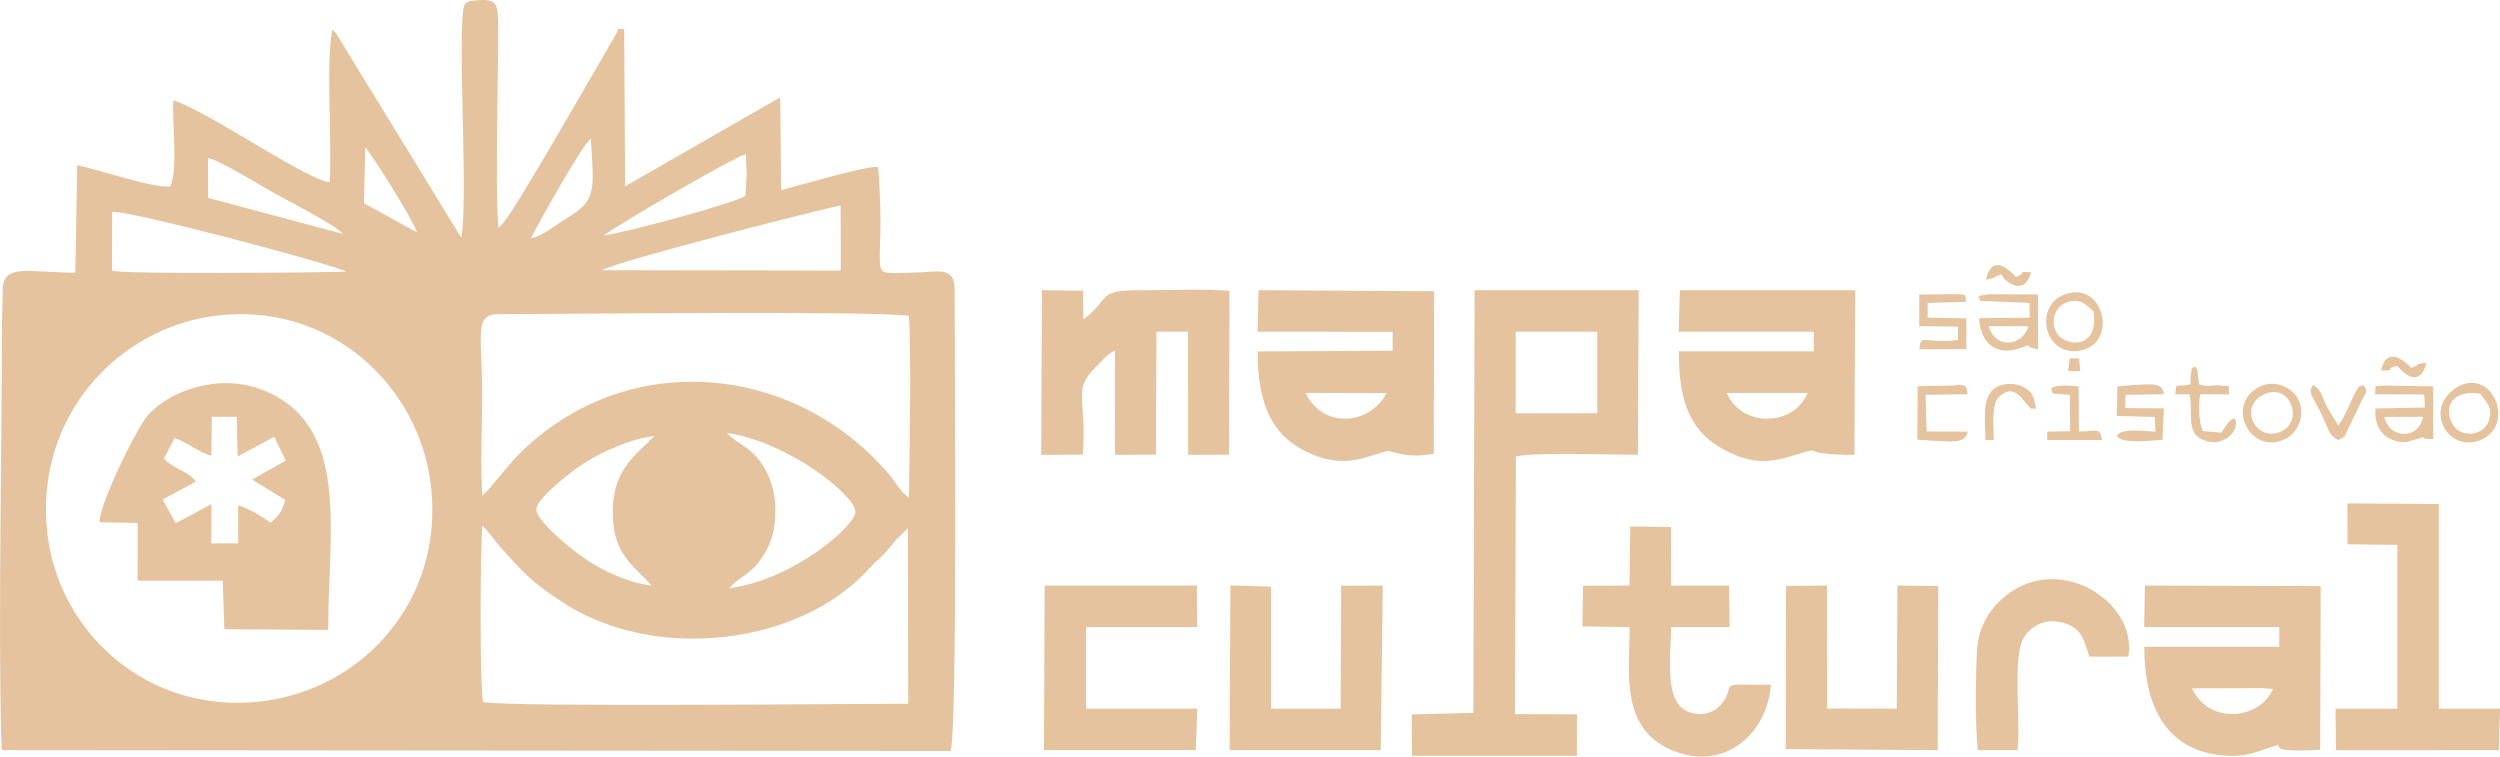 <?xml version="1.0" encoding="UTF-8"?>
<!DOCTYPE svg PUBLIC "-//W3C//DTD SVG 1.1//EN" "http://www.w3.org/Graphics/SVG/1.1/DTD/svg11.dtd">
<!-- Creator: CorelDRAW -->
<svg xmlns="http://www.w3.org/2000/svg" xml:space="preserve" width="313.66mm" height="94.926mm" version="1.1" style="shape-rendering:geometricPrecision; text-rendering:geometricPrecision; image-rendering:optimizeQuality; fill-rule:evenodd; clip-rule:evenodd"
viewBox="0 0 8070.55 2442.48"
 xmlns:xlink="http://www.w3.org/1999/xlink"
 xmlns:xodm="http://www.corel.com/coreldraw/odm/2003">
 <defs>
  <style type="text/css">
   <![CDATA[
    .fil0 {fill:#E5C39E}
   ]]>
  </style>
 </defs>
 <g id="Camada_x0020_1">
  <path class="fil0" d="M1557.66 1697.44c25.74,24.72 32.39,40.34 57.51,68.42 73.33,81.95 101.63,114.73 207.84,182.72 294.5,188.51 755.29,133.44 976.46,-106.59 45.78,-49.69 32.33,-24.78 92.45,-98.25l33.16 -33.14c1.25,-1.08 3.74,-3.2 5.71,-4.66l1.19 565.82c-172.57,0 -1303.78,11.48 -1372.08,-5.6 -11.65,-46.61 -10.06,-506.83 -2.23,-568.72zm5118.37 -499.53l39.52 0.09 -3.68 -41.13 -30.4 0.23 -5.44 40.81zm1010.91 -2.15c59.45,1.07 -0.24,-4.31 52.24,-14.52 41.62,50.96 80.25,49.56 94.15,-10.49 -46.46,6.08 -12.64,3.26 -48.76,17.03 -0.43,-0.38 -77.09,-86.88 -97.63,7.98zm-1275.53 -292.9c27.37,-4.72 25.64,-7.46 47.66,-17.27 1.81,1.71 4.29,2.07 5.1,5.44 2.48,10.33 69.19,73.16 92.53,-12 -54.74,-2.54 -4.22,-2.34 -48.86,15.34 -29.12,-32.05 -79.42,-72.19 -96.44,8.49zm-2.26 517.61l27.21 0c0.01,-41.16 -8.26,-115.1 15.94,-138.32 54.02,-51.82 78.19,17.6 106.64,38.43 6.39,-10.81 23.48,22.82 5.83,-35.94 -10.97,-36.53 -66.27,-56.2 -111.58,-38.72 -57.84,22.31 -44.05,102.31 -44.05,174.56zm1139.38 0c25.05,-13.51 16.96,-6.55 31.93,-36l44.3 -92.54c16.51,-32.39 19.36,-25.65 5.48,-48.54 -19.81,6.42 -12.92,1.46 -24.95,20.38 -11.13,17.51 -31.99,77.47 -56.76,109.85l-38.6 -63.96c-13.87,-28.61 -16.56,-53.01 -43.11,-67.36 -17.92,26.21 0.2,38.12 26.46,92.36 23.28,48.06 24.02,71.42 55.25,85.83zm-926.92 -167.99c7.97,22.97 -12.59,16.3 60.48,22.12l0.8 117.52 -74 1.35 -0 26.99 177.03 0c-8.23,-43.9 -18.61,-27.27 -74.86,-27.27l-0.5 -145.86c-33.93,-2.63 -64.37,-5.86 -88.93,5.15zm-432 166.88c116.39,6.83 153.24,15.58 162.79,-26.12l-132.79 -0.35 -3.28 -118.28 136.06 -1.94c-7.29,-39.92 -10.47,-28.66 -65.36,-27.54 -32.41,0.66 -64.14,-0.39 -96.38,2.21l-1.04 172.01zm568.48 -414.84c20.91,130.61 -101.95,115.56 -122.79,62.05 -16.16,-41.51 5.49,-80.49 37.78,-90.91 44.64,-14.4 59.33,7.68 85.01,28.85zm-90.2 -55.07c-107.64,36.21 -68.13,214.81 58.24,179.44 109.31,-30.59 64.25,-220.63 -58.24,-179.44zm633.84 327.47c87.18,-49.88 136.95,77.17 66.7,113.78 -81.01,42.22 -143.04,-70.1 -66.7,-113.78zm-9.07 -27.8c-111.22,58.81 -27.15,222.81 84.73,168.14 37.68,-18.41 64.4,-70.77 45.3,-120.79 -16.17,-42.34 -77.25,-75.26 -130.03,-47.36zm-220.76 -9.11c-54.6,14.96 -43.09,-12.76 -49.94,32.91l46.49 0c13.07,59.77 -15.54,127.22 48.4,148.65 29.28,9.81 52.07,7.37 74.55,-8.79 12.77,-9.19 26.58,-26.76 26.68,-43.17 0.1,-17.4 -1.16,-10.93 -5.47,-19.5 -24.36,10.75 -20.26,20.2 -42.59,46.54l-58.75 -4.99c-13.54,-33.13 -14.77,-77.73 -8.7,-118.74l94.3 0c-7.38,-39.88 11.57,-21.89 -28.8,-28.44 -21.32,-3.46 -38.78,7.52 -69.08,-4.13l-5.49 -46.74c-0.77,-1.8 -3.05,-4.54 -3.77,-5.93 -0.72,-1.39 -2.57,-3.94 -4.22,-5.59 -14.92,14.9 -5.23,-11.99 -12.89,25.31 -1.6,7.78 -0.72,23.95 -0.72,32.63zm934.48 30.65c17.98,25.93 42.3,42.88 28.83,86.46 -9.69,31.34 -48.74,54.67 -91.6,36.59 -48.1,-20.3 -70.95,-140.56 62.77,-123.04zm-75.46 -19.9c-111.62,67.94 -26.27,218.82 82.37,167.29 108.59,-51.51 29.36,-235.3 -82.37,-167.29zm-1735.13 -198.05l124.87 1.73 -0.04 43.11c-116.05,14.09 -116.62,-24.7 -124.83,30.07l152.12 -0.81 -0.02 -99.12 -124.87 -2.23 0 -47.64 124.48 -3.39c-8.24,-32.05 28.25,-23.89 -151.71,-23.89l0 102.16zm637.47 290.07l122.88 3.18 2.27 47.24c-33.45,0 -109.28,-13.34 -124.87,13.66 16.58,28.72 111.54,13.66 147.6,13.66l4.32 -102.21 -124.67 -0.98 1.13 -42.75 123.72 -1.91c-5.91,-39.19 -29.2,-35.1 -150.4,-25.33l-1.99 95.43zm-413.3 -290.07l128.19 0.58c-18.95,64.32 -106.17,76.09 -128.19,-0.58zm-30.42 -81.73l162.32 6.85 0.25 47.64 -163.45 1.71c6.2,86.48 58.22,121.67 133.29,96.55 59.68,-19.97 -8.6,-7.31 57.44,3.9l0 -177.08 -157.62 -0.77c-60.57,7.98 -21.61,5.94 -32.22,21.2zm1432.46 374.58c-12.99,74.19 -108.62,73.08 -124.84,0.37l124.84 -0.37zm-155.44 -72.64l159.47 0.46 2.03 42.1 -159.26 3.14c-4.36,52.1 17.5,87.88 57.16,102.14 34.05,12.25 41.63,6.22 70.93,-1.85 69.88,-19.24 -13.41,-0.78 58.09,-1.84l-0.44 -169.73 -161.18 -2.68c-36.33,6.99 -20.35,-11.07 -26.8,28.26zm-1281.24 1148.75l127.74 0c10.67,-88.62 -16.21,-300.16 18.76,-360.57 21.51,-37.16 67.72,-68.79 130.87,-50.07 55.95,16.58 63.19,49.71 82.34,108.71l126.02 -0.36c27.11,-165.53 -189.41,-312.97 -357.06,-221.89 -60.86,33.06 -125.14,98.78 -131.58,198.99 -4.54,70.63 -6.73,259.72 2.92,325.2zm-3015.16 0l490.12 0 4.93 -133.97 -358.97 -0 0 -263.34 358.58 0 -0.89 -134 -491.63 0.02 -2.13 531.3zm2394.42 -3.43l490.83 3.42 1.62 -529.58 -131.63 -1.93 -2.37 397.55 -224.57 -0.48 -0.34 -396.85 -132.46 1.06 -1.08 526.81zm-1795.22 3.43l487.85 0 6.67 -531.3 -134.38 0.54 -1.81 396.78 -224.56 0 -0.11 -393.89 -131.02 -3.9 -2.65 531.76zm3609.19 -664.6l160.65 1.7 0 528.92 -199.73 0 1.71 134.01 526 -0.03 3.4 -133.98 -197.42 0 0 -660.66 -295.1 -2.04 0.5 132.08zm-2318.12 133.3l-150.15 0.49 -1.93 131.26 152.33 2.52c0.01,146.91 -32.85,331.94 144.49,400.46 167.97,64.9 300.94,-61.95 311.72,-214.58 -168.01,0 -120.02,-7.71 -146.32,42.4 -31.65,60.31 -101.18,65.99 -142.73,30.91 -53.27,-44.96 -33.21,-185.91 -33.21,-259.47l188.91 0 -1.67 -134.01 -187.29 0.03 -0.37 -188.99 -131.31 -1.93 -2.49 190.92zm-1899.35 -422.18l134.38 -0.54c14.55,-183.73 -36.62,-206.48 43.56,-284.5 23.58,-22.94 31.99,-36.84 60.24,-52.09l0.33 337.13 131.92 -0.54 1.8 -396.78 102 0 0.28 397.32 131.97 -0.54 1.62 -529.05c-87.64,-6.94 -191.06,-1.31 -279.18,-1.74 -156.84,-0.77 -97.87,24.04 -192.84,94.28l-0.71 -92.54 -132.73 -1.93 -2.64 531.53zm2474.37 -199.78c-47.67,112.23 -216.01,109.8 -260.98,0l260.98 0zm-416.36 -197.55l436.25 0.01 -0.04 63.57 -435.74 0c0,178.06 44.11,267.68 160.76,325.08 107.03,52.67 173.87,20.32 243.22,0.75 60,-16.94 -15.7,7.93 162.93,7.93l2.64 -531.3 -566.15 0 -3.87 133.97zm1918.36 1153.3c-16.73,44.21 -71.02,81.78 -133.55,80.94 -64.38,-0.87 -108.47,-40.01 -127.46,-82.74l36.44 -0.47 190.54 -0.46 34.02 2.73zm-415.67 -199.82l436.1 0 0 63.57 -435.78 0c0,193.94 71.49,335.34 255.83,351.04 79.83,6.8 111.44,-16.04 173.66,-33.2 15.03,-3.55 -19.29,13.73 50.63,16.63 25.53,1.06 62.28,-0.36 87.9,-2.43l1.62 -527.88 -567.41 -1.78 -2.55 134.05zm-2706.88 -755.93l261.05 0.72c-53.75,103.81 -205.98,116.34 -261.05,-0.72zm-155.29 -197.55l436.17 0.27 0 61.03 -435.78 2.4c0,171.38 46.28,273.17 164.84,327.47 114.76,52.57 185.11,12 243.96,-3.43 14.51,-3.8 3.45,-3.29 17.36,-1.99l11.3 3.13c47.43,12.26 78.43,14.37 131.11,5.01l1.1 -524.43 -566.89 -3.58 -3.17 134.12zm-3530.39 408.64l34.75 -65.52c44.11,14.64 78.24,48.39 118.75,57.03l0.95 -125.47 80.72 0.02 2.62 128.23 118.4 -63.94 37.07 77.15 -108.75 61.11 107.3 65.73c-10.59,35.38 -21.11,54.29 -48.79,73.39 -22.5,-17.99 -73.85,-48.44 -103.35,-55.65l0 122.58 -86.78 0 0.41 -126.56 -115.6 61.61 -42.04 -76.73 107.57 -57.82c-22.82,-33.22 -73.88,-40.5 -103.25,-75.16zm-208.55 206.62l123.79 1.85 -0.08 186.53 274.62 0 5.16 156.68 335.29 2.4c0,-320.34 74.27,-665.77 -216.01,-776.35 -140.98,-53.7 -302.48,7.33 -367.84,85.43 -33.73,40.3 -150.14,272.09 -154.94,343.46zm4572.35 -615.26l263.21 0 0 263.34 -263.21 0 0 -263.34zm-136.65 1230.45l-199.29 5.04 1.09 133.5 532.28 -0.03 0.39 -133.97 -200.13 -0.53 2.92 -831.5c54.03,-14.98 317.32,-5.63 393.77,-5.63l2.64 -531.3 -529.84 0 -3.84 1364.43zm-4604.24 -585.72c-39.09,-369.99 227.07,-656.25 543.47,-696.21 370.43,-46.79 660.03,227.24 695.88,551.52 41.09,371.63 -224.46,655.99 -549.01,693.46 -366.5,42.31 -655.97,-223.36 -690.34,-548.76zm1950.77 174.75c-83.03,-10.4 -163.65,-51.53 -221.19,-91.3 -33.8,-23.36 -152.08,-117.36 -150.16,-156.1 1.77,-35.61 117.79,-125.22 156.69,-149.4 55.61,-34.56 144.24,-76.57 224.31,-86.11 -60.18,62.61 -131.22,105.64 -134.28,236.44 -3.51,150.38 71.8,182.86 124.62,246.48zm400.09 -247.4c0,-61.52 -20.8,-114.64 -49.06,-153.07 -38.44,-52.28 -72.85,-55.56 -107.55,-92.11 195.15,27.52 413.38,199.3 415.08,254.26 1.37,44.3 -201.04,220.38 -407.1,246.85 37.58,-43.4 64.29,-38.7 104.77,-98.02 32.47,-47.57 43.85,-91.25 43.85,-157.91zm-945.88 -42.62c-6.72,-98.36 -0.59,-219.4 -0.59,-320.61 0,-205.21 -27.97,-265.54 54.47,-265.57 195.96,-0.09 1214.28,-11.48 1322.99,5.52 8.23,108.18 2.4,444.71 0.24,586.4 -23.37,-13.67 -46.54,-53.86 -61.67,-71.81 -267.06,-316.84 -709.73,-391.73 -1042.28,-189.53 -166.81,101.42 -213.18,200.32 -273.17,255.6zm387.56 -728.14c36.31,-26.77 723.74,-201.34 769.1,-208.82l0.26 210 -769.36 -1.18zm-1582.6 -187.84c39.25,-10.01 723.34,170.98 755.84,193 -101.38,2.49 -697.05,8.3 -756.26,-2.86l0.42 -190.13zm817.09 -208.86c26.08,29.87 156.87,238.41 167.12,274.94l-171.38 -94.51 4.26 -180.43zm535.06 292.91c21.38,-41.97 167.39,-305.66 193.22,-320.22 10.43,167.45 17.69,198.52 -74.55,254.31 -32.57,19.7 -85.18,62.14 -118.67,65.91zm234.41 -8.01c38.6,-31.09 422.8,-254.74 459,-262.72l2.29 55.58 0.29 9.1 -3.66 69.84c-43.17,26.72 -388.12,118.89 -457.93,128.2zm-1277.3 -249.71c31.37,2.13 179.3,93.93 220.79,116.6 42.65,23.29 188.69,98.26 215.18,127.88l-435.21 -116.22 -0.76 -128.26zm817.68 256.56l-405.22 -661.12c-1.49,-1.67 -4.25,-4.1 -5.52,-5.45 -1.29,-1.37 -3.74,-3.72 -5.75,-5.41 -20.85,115.5 -0.4,342.46 -8.01,492.65 -68.76,-2.56 -398.39,-232.03 -504.95,-263.93 -4.55,74.39 15.98,222.57 -9.69,277.45 -45.23,9.36 -234.38,-54.66 -300.7,-68.07l-5.96 346.8c-151.77,-0.02 -223.16,-28.5 -234.46,45.39l-2.55 126.87c-0.13,423.13 -12.32,928.39 -2.15,1335.15l1.71 34.12 3063.04 2.6c22.47,-77.95 12.96,-1265.59 12.96,-1489.65 0,-79.3 -57.84,-55.12 -136.23,-54.43 -162.69,1.43 -80.53,33.98 -110.58,-340.91 -37.48,-5.53 -259.67,61.1 -313.25,74.68l-3.04 -299.67 -500.54 287.12 -3.13 -507.4c-32.21,-0.3 -10.8,-7.94 -30.84,23.87l-170.18 293.39c-32.1,55.86 -66.27,113.07 -97.92,165.47 -22.36,37.03 -72.27,123.61 -101.68,154.27 -1.05,1.1 -3.33,3.31 -5.04,4.91 -13.87,-130.76 4.87,-644.59 -3.12,-698.85 -5.18,-35.19 -23.42,-39.52 -67.35,-36.22 -41.04,3.09 -42.23,9.99 -45.57,52.47 -11.83,150.21 17.18,599.03 -4.27,713.87z"/>
 </g>
</svg>
